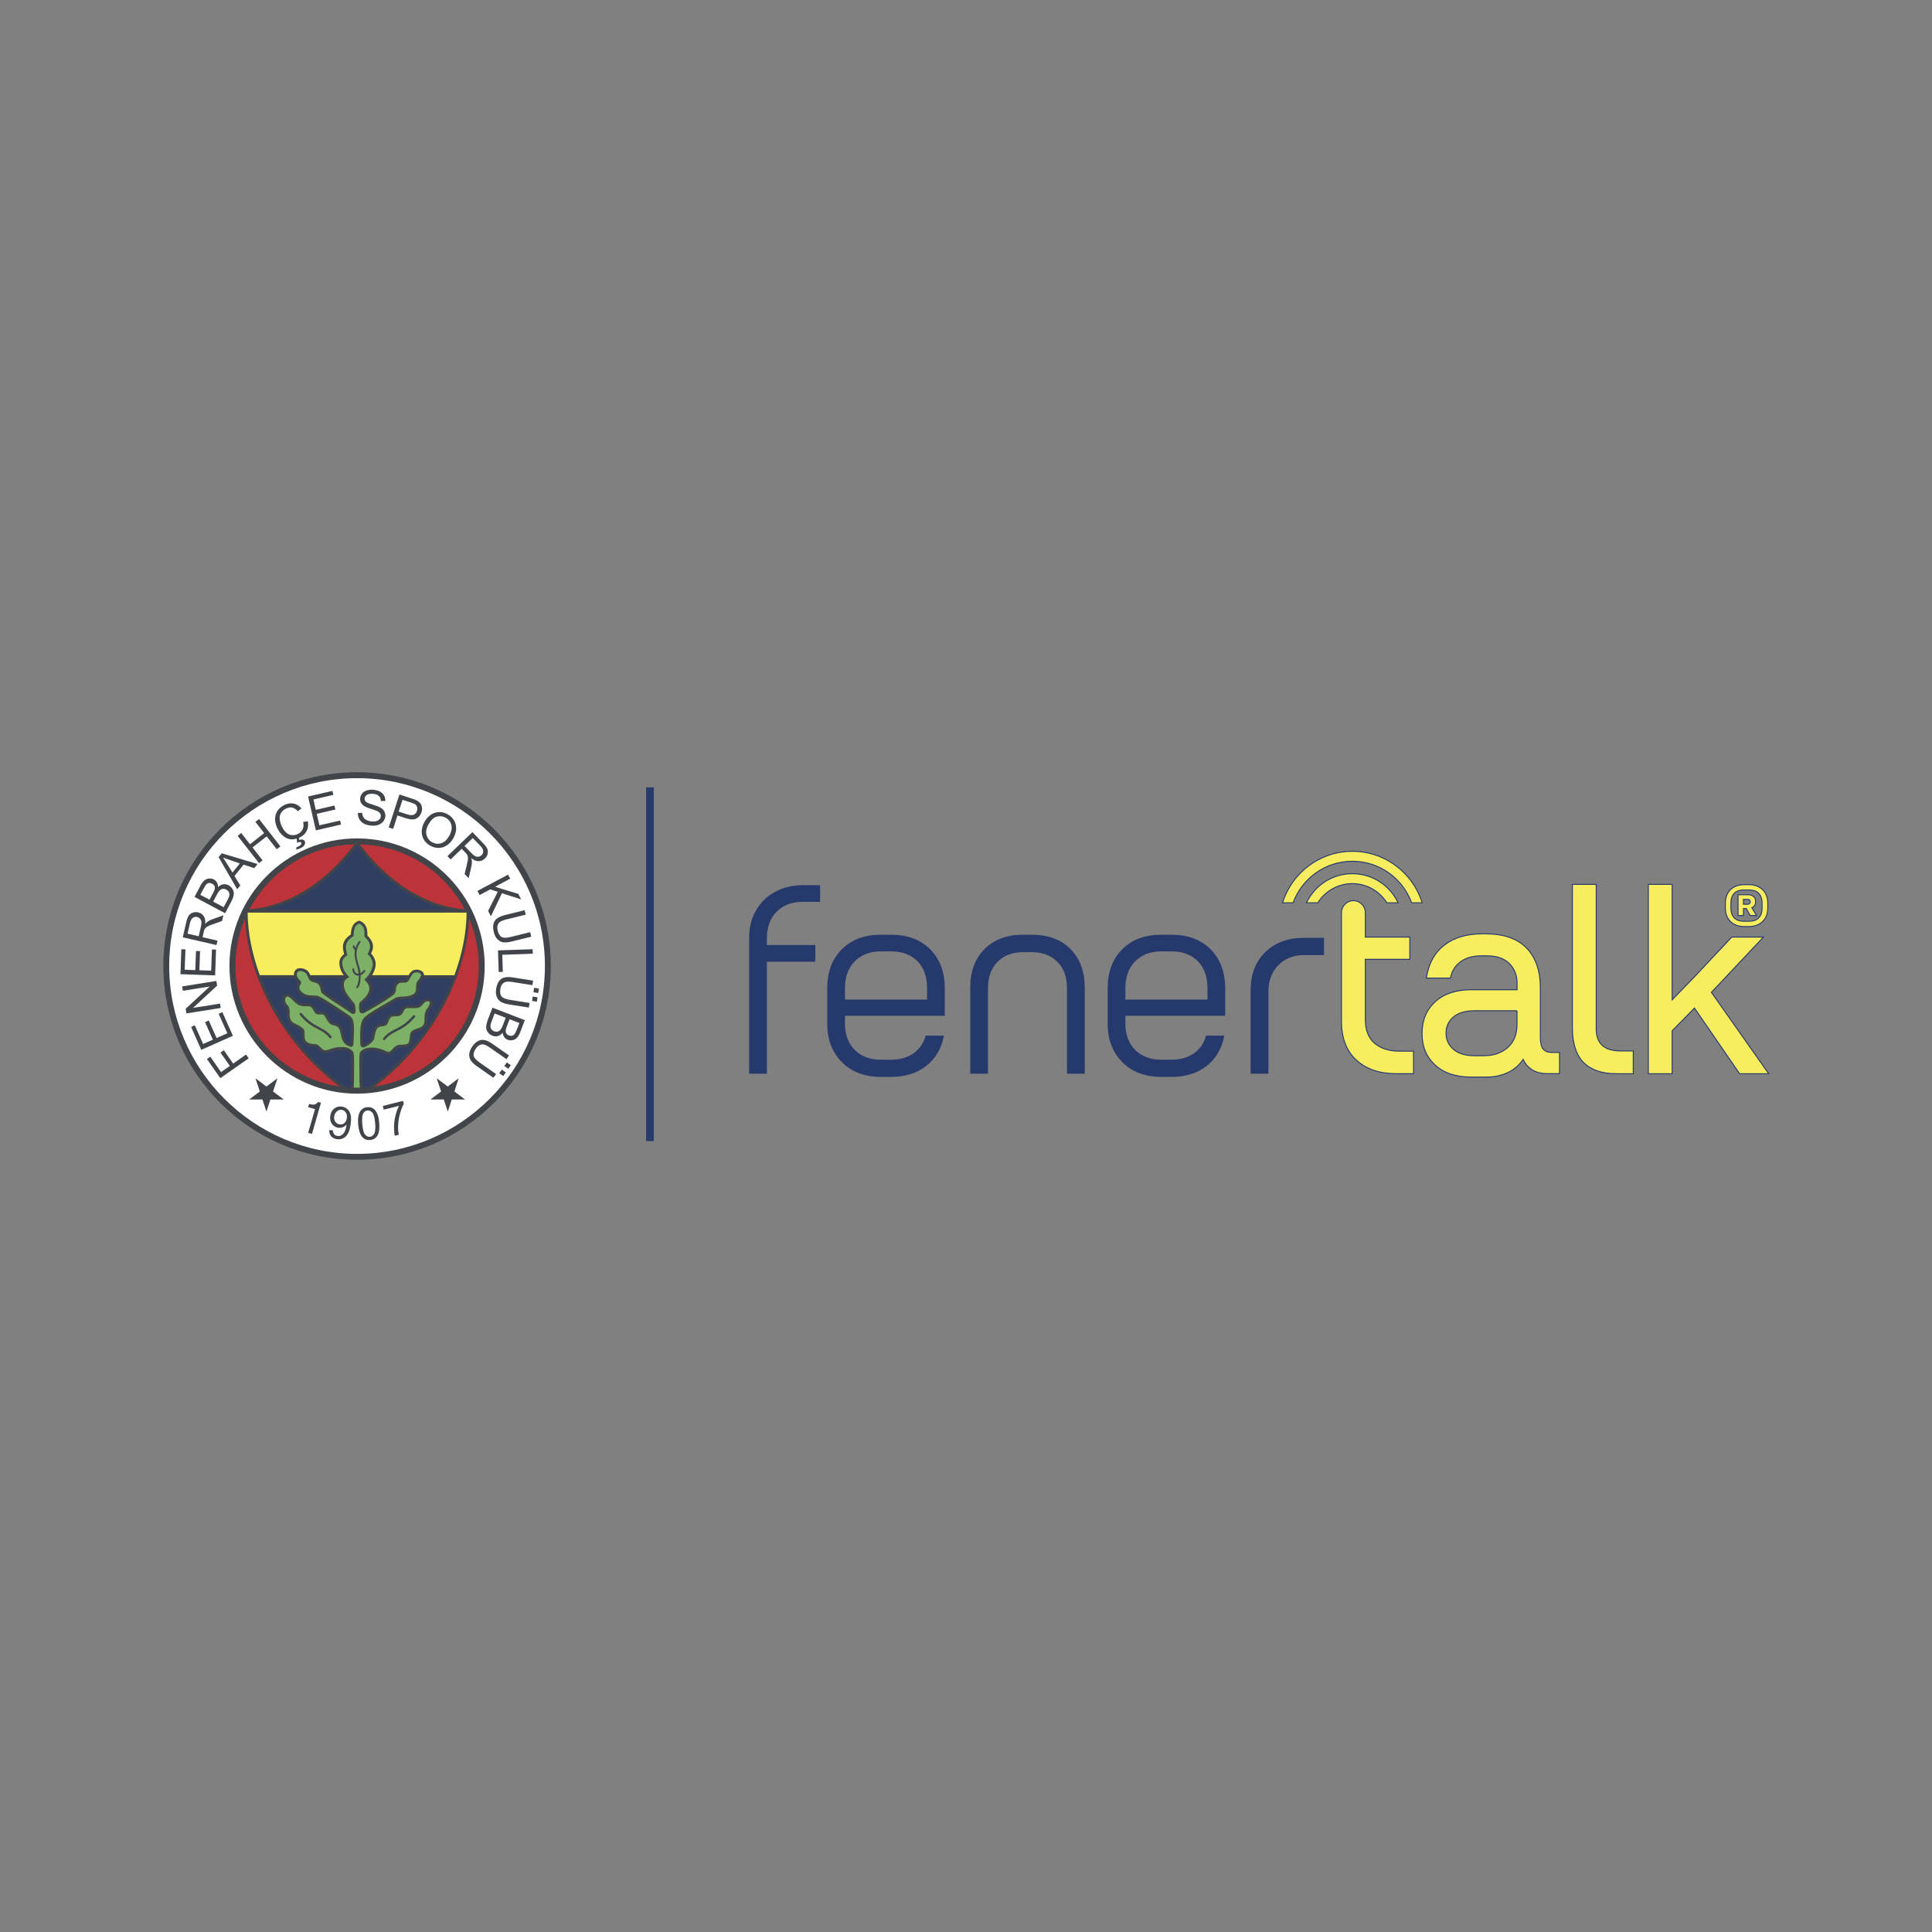 <svg xmlns="http://www.w3.org/2000/svg" id="Layer_1" data-name="Layer 1" viewBox="0 0 500 500"><rect x="0" y="0" width="500" height="500" fill="#808080" stroke="none"/><defs><style>      .cls-1 {        fill: #414549;      }      .cls-1, .cls-2, .cls-3, .cls-4, .cls-5, .cls-6 {        fill-rule: evenodd;      }      .cls-2 {        fill: #fff;      }      .cls-3 {        fill: #7cb067;      }      .cls-4, .cls-7 {        fill: #f7ed5f;      }      .cls-5 {        fill: #bc3439;      }      .cls-7 {        stroke-width: .25px;      }      .cls-7, .cls-8 {        stroke: #263a6c;        stroke-miterlimit: 10;      }      .cls-9 {        fill: #26396c;      }      .cls-6 {        fill: #303e62;      }      .cls-8 {        fill: none;        stroke-width: 2px;      }    </style></defs><g><path class="cls-1" d="M92.4,300.15c27.62,0,50.15-22.52,50.15-50.15s-22.52-50.15-50.15-50.15-50.13,22.54-50.13,50.15,22.52,50.15,50.13,50.15Z"></path><path class="cls-2" d="M92.4,298.62c26.78,0,48.62-21.85,48.62-48.62s-21.84-48.61-48.62-48.61-48.61,21.84-48.61,48.61c0,26.77,21.84,48.62,48.61,48.62Z"></path><path class="cls-1" d="M92.4,283.04c18.2,0,33.04-14.85,33.04-33.04s-14.84-33.02-33.04-33.02-33.02,14.84-33.02,33.02,14.84,33.04,33.02,33.04Z"></path><path class="cls-5" d="M64.56,235.35c5.18-9.8,15.38-16.56,27.14-16.83-3.48,4.68-7.81,8.88-12.77,11.93-2.99,1.82-6.19,3.24-9.58,4.09-1.59.4-3.17.65-4.79.81ZM87.86,281.17c-15.2-2.22-26.94-15.37-26.94-31.17,0-4.2.84-8.36,2.47-12.23.05.75.09,1.49.17,2.22.78,7.75,3.61,15.68,7.92,22.91,4.21,7.03,9.85,13.39,16.38,18.26ZM121.43,237.77c1.63,3.87,2.47,8.03,2.47,12.23,0,15.8-11.74,28.95-26.94,31.17,6.53-4.87,12.16-11.23,16.38-18.26,4.37-7.33,7.22-15.38,7.95-23.22.06-.64.11-1.28.14-1.91h0ZM93.11,218.52c11.77.26,21.98,7.03,27.16,16.83-1.35-.12-2.69-.33-4.01-.62-3.67-.82-7.16-2.32-10.36-4.28-4.96-3.05-9.29-7.25-12.79-11.93Z"></path><path class="cls-6" d="M68.75,235.44h47.33c-3.75-.84-7.29-2.36-10.56-4.37-5.1-3.13-9.55-7.45-13.11-12.27-3.55,4.82-7.98,9.15-13.1,12.27-3.27,2.01-6.81,3.53-10.56,4.37h0ZM76.26,253.1h-8.74c1.26,3.27,2.8,6.42,4.6,9.43,4.39,7.34,10.33,13.94,17.25,18.82.45.05.89.08,1.34.11.25-1.51.12-8.48.08-8.8-.31-.36-.62-.58-.98-.72-.39-.14-.86-.2-1.43-.22-.54,0-1,.05-1.43.14-.44.08-.89.22-1.43.4-.5.16-.9.31-1.34.31-.47,0-.9-.17-1.4-.65-.09-.08-.18-.16-.26-.25-.37-.37-.75-.75-1.17-.75-.47.02-.95-.04-1.4-.17-.42-.12-.81-.34-1.14-.64-.73-.7-.73-1.68-.72-2.47,0-.34,0-.62-.06-.75-.09-.2-.42-.45-.82-.68-.43-.26-.87-.48-1.32-.68-.7-.31-1.14-.84-1.4-1.46-.23-.59-.31-1.29-.3-1.96.02-.3.02-.58-.03-.82-.03-.2-.08-.37-.17-.47l-.02-.02c-.22-.25-.45-.51-.62-.84-.21-.38-.31-.8-.31-1.23,0-.42.12-.78.33-1.04.25-.33.61-.51.93-.51.78-.03,1.54.72,2.02,1.21.05.03.08.08.12.11.22.23.48.48.75.68.26.19.53.34.79.4.53.12.95.11,1.31.09h.06c.64-.02,1.1.06,1.49.31.39.23.67.61.95,1.2.31.62.56.62,1.01.62.16-.02.31-.02.5,0,1.01.05,1.26.51,1.66,1.28.06.12.12.25.2.36.16.28.3.5.45.68.14.16.26.26.37.34.17.09.33.12.51.17.31.06.67.14,1.23.5.34.22.58.53.75.89.16.34.25.72.33,1.09.17.75.3,1.41.56,1.91.25.48.64.86,1.35,1.12,0-.08.02-.16.02-.26.12-2.33.17-3.81.05-4.79-.09-.89-.34-1.34-.81-1.65-1.42-.98-2.85-1.95-4.29-2.89-1.35-.86-2.6-1.62-3.58-2.1-.18-.03-.36-.06-.54-.08-.22-.02-.4-.02-.59-.03h-.19c-.92-.02-1.77-.05-2.72-.7-.56-.39-.96-.84-1.18-1.34-.2-.48-.22-1.01.03-1.51.05-.09.09-.16.12-.22.09-.19.14-.26-.02-.42-.25-.23-.51-.54-.68-.89-.04-.05-.06-.11-.08-.17h0ZM88.86,253.1h-8.21c.2.26.5.33.81.4.31.06.64.14.98.34.26.16.51.37.72.65s.36.64.45,1.06c.03.16.05.25.06.34.06.34.11.58.53.9,1.56,1.15,3.06,2.13,4.43,3.03.98.62,1.88,1.21,2.68,1.79l-.02-.02s.03.02.05.02c.02-.17,0-.39-.03-.62-.05-.28-.1-.56-.17-.84-1.17-1.4-1.9-2.36-2.33-3.19-.47-.9-.59-1.63-.51-2.55.03-.37.14-.73.37-1.06.05-.09.12-.19.2-.26h0ZM105.31,253.1h-9.55c-.14.17-.28.34-.42.48.28.31.51.66.68,1.04.22.45.3.87.3,1.29-.02.87-.4,1.63-.95,2.32-.48.64-1.09,1.18-1.66,1.66-.1.54-.1,1.09,0,1.63.02,0,.03.01.05.03h.05s.02,0,.03-.02h.02c.19-.11.58-.33.96-.54,1.91-1.07,4.2-2.35,6.42-3.97.2-.16.33-.31.42-.5.08-.2.11-.43.11-.72.01-.4.12-.79.33-1.14.22-.36.51-.66.87-.87.4-.23.86-.23,1.29-.22.37,0,.73.02.89-.22.06-.08.11-.19.17-.28ZM93.91,281.47c.51-.03,1.03-.06,1.54-.12,6.92-4.88,12.86-11.48,17.25-18.82,1.8-3,3.34-6.16,4.6-9.43h-7.76c-.08.17-.17.33-.26.47-.17.26-.36.48-.54.7-.31.37-.33.89-.33,1.38,0,.96,0,1.91-1.54,2.52-.54.2-.95.31-1.34.37-.39.08-.75.08-1.23.09-.34.02-.67.03-.96.08s-.56.12-.82.3c-.58.34-1.24.73-1.96,1.14-2.01,1.15-4.42,2.55-5.54,3.53-.44.37-.72.81-.89,1.66-.17.92-.2,2.32-.14,4.6.02.28.02.37.02.37.03.02.2-.08.4-.17.37-.19.81-.5,1.15-.81.31-.28.53-.53.56-.65.02-.08.05-.25.08-.44.2-.98.5-2.46,1.29-2.97.39-.26.81-.33,1.24-.39.28-.03.56-.08.79-.17.11-.03.22-.31.34-.64.3-.78.65-1.73,1.93-1.77.15-.02.31-.02.47-.02.59,0,1.07,0,1.4-.65.3-.59.54-.95.9-1.18.36-.25.79-.31,1.43-.3h.17c.47.01,1.38.05,1.87-.06.36-.08.47-.2.64-.4.09-.11.19-.22.33-.36l.19-.19c.4-.42.75-.78,1.48-.76.25.02.54.05.81.19.31.17.53.47.53,1,0,.3-.12.67-.3,1.03-.18.37-.4.72-.67,1.03l-.02.02c-.09.09-.19.34-.26.65-.09.39-.16.82-.14,1.12.02.67-.02,1.28-.2,1.8-.2.58-.59,1.03-1.31,1.34-.26.12-.56.22-.82.31-.56.19-1.1.37-1.31.67-.08.11-.11.48-.16.9-.08.81-.15,1.77-.79,2.21-.33.23-.72.34-1.15.4-.42.06-.87.06-1.37.06-.22,0-.43.11-.67.25-.33.22-.64.56-.87.84-.93,1.14-1.7.79-2.64.37-.22-.09-.44-.19-.67-.28-.36-.11-.73-.23-1.13-.31-.37-.08-.76-.14-1.12-.12-.59,0-1.1.05-1.54.19-.39.12-.72.34-1.03.67-.09.59-.08,5.52-.06,6.55.01.73.05,1.46.14,2.21h0Z"></path><path class="cls-4" d="M120.74,236.19h-56.66c.06,5.34,1.18,10.81,3.16,16.18h8.83v-.06c0-.16,0-.31.03-.45.08-.44.28-.76.56-.98.28-.22.62-.31,1-.31.16-.02.31,0,.47.03.34.06.68.16,1.01.34s.62.45.86.82c.14.23.23.42.31.61h8.63c-.29-.4-.53-.83-.72-1.29-.28-.68-.44-1.42-.37-2.18.03-.42.17-.81.42-1.17.19-.28.45-.56.78-.82l-.05-.23c-.33-1.37-.75-3.16,1.79-4.82.05-.93.17-1.65.47-2.21.33-.64.81-1.07,1.57-1.35h.25c.76.28,1.31.76,1.63,1.46.31.62.42,1.42.36,2.36,2.18,2.1,1.4,3.75.96,4.64.28.3.53.64.72,1.01.28.54.44,1.12.47,1.56.05.75-.19,1.57-.54,2.32-.11.25-.25.5-.39.73h9.46c.06-.09.12-.2.19-.31.23-.37.47-.64.76-.82.3-.19.62-.28.98-.31.26-.02.54.02.79.08.31.08.61.22.84.42.23.23.4.51.42.87v.08h7.87c1.98-5.37,3.1-10.84,3.16-16.18h0Z"></path><path class="cls-3" d="M93.14,281.48c-.25.01-.48.01-.73.01-.3,0-.59,0-.87-.01.03-.36.05-1.07.06-1.43.03-.87.03-1.87.03-2.75,0-.16.02-.3.02-.44,0-.81,0-1.74-.02-2.57-.02-.82-.06-1.54-.14-1.9l-.08-.16c-.4-.5-.84-.81-1.34-1-.48-.19-1.03-.25-1.7-.26-.58-.01-1.07.05-1.57.14-.5.11-.96.25-1.52.44-.44.14-.79.28-1.1.26-.28,0-.56-.11-.9-.44l-.23-.23c-.48-.48-.98-.96-1.71-.96-.44,0-.82-.03-1.17-.14-.32-.09-.61-.25-.86-.48-.5-.47-.48-1.28-.48-1.91,0-.44,0-.81-.12-1.09-.17-.34-.61-.68-1.1-1-.47-.28-1-.53-1.42-.72-.5-.22-.82-.61-1.01-1.07-.2-.48-.25-1.07-.23-1.66,0-.31,0-.65-.05-.95-.05-.36-.16-.65-.39-.89l.02.02c-.19-.22-.39-.44-.53-.7-.14-.27-.22-.57-.22-.87,0-.25.08-.45.19-.59.11-.14.25-.23.37-.23.45-.02,1.07.59,1.48,1,.05.05.08.08.11.12.25.25.53.51.84.75.33.25.7.45,1.07.53.62.14,1.09.12,1.48.12h.06c.5-.02.84.03,1.09.19.25.16.45.44.68.9.51,1.04.92,1.04,1.68,1.03h.45c.59.03.76.36,1.04.9.06.11.12.22.22.37.17.31.36.58.53.78.19.23.37.4.56.51.28.16.5.2.73.25.25.06.54.12,1,.4.2.14.36.34.47.58.12.28.22.61.28.92.17.82.3,1.51.62,2.12.33.64.84,1.14,1.76,1.46.45.17.68.09.86-.19.12-.19.12-.4.14-.73.12-2.36.19-3.87.06-4.92-.14-1.14-.48-1.73-1.14-2.16-1.45-1-2.94-2.01-4.32-2.89-1.38-.9-2.68-1.68-3.69-2.18l-.09-.03c-.22-.04-.44-.07-.67-.09-.21-.02-.41-.03-.62-.03h-.2c-.79-.03-1.56-.05-2.32-.58-.44-.31-.76-.65-.92-1.01-.12-.3-.14-.61.02-.9.03-.06.06-.14.09-.2.3-.53.44-.76-.16-1.31-.2-.17-.39-.42-.53-.68-.11-.2-.19-.42-.19-.64,0-.11.02-.22.03-.31.03-.25.14-.42.28-.51.14-.11.34-.17.56-.17.11,0,.22.01.33.03.26.05.53.12.78.25.22.12.44.31.59.58.17.28.25.5.33.7.09.2.16.39.3.59.36.56.81.67,1.31.78.25.06.51.11.76.26.19.11.36.25.48.45.16.2.26.45.34.79.02.09.03.2.06.3.08.51.14.87.81,1.37,1.54,1.15,3.08,2.15,4.48,3.05.96.64,1.87,1.21,2.64,1.77.12.08.23.14.34.17.12.03.25.03.37,0,.13-.03.24-.12.31-.23.05-.06.06-.12.09-.19.08-.3.06-.67,0-1.06-.05-.37-.09-.82-.26-1.17-1.15-1.38-1.88-2.32-2.29-3.11-.39-.75-.5-1.37-.44-2.15.03-.25.09-.5.25-.72.28-.4.72-.62,1.14-.87-.62-.64-1.15-1.26-1.49-2.1-.23-.58-.37-1.21-.33-1.84.03-.3.12-.56.3-.81.26-.39.62-.67,1-.95-.16-.72-.39-1.42-.36-2.15.03-1.32.95-2.13,2.01-2.8.02-.75.05-1.6.37-2.29.22-.44.56-.73,1.06-.95.5.23.87.58,1.1,1.04.34.73.31,1.56.25,2.35.73.67,1.43,1.48,1.46,2.54.02.75-.36,1.35-.64,2.02.42.33.72.64.96,1.12.22.45.36.93.39,1.29.03.61-.17,1.29-.48,1.94-.42.89-.96,1.57-1.71,2.21.42.42.82.84,1.07,1.4.16.33.22.65.22.96-.02.68-.33,1.32-.78,1.88-.47.61-1.09,1.15-1.66,1.63-.23.37-.23.86-.23,1.29,0,.37.03.75.11,1.03.02.07.05.13.09.19.08.14.2.25.36.31.17.06.36.09.54.05.06-.02.14-.05.2-.09.44-.25.7-.39.96-.54,1.93-1.07,4.26-2.38,6.5-4.01.33-.23.53-.5.65-.81.12-.3.17-.62.19-.98,0-.3.09-.56.22-.78.15-.25.35-.45.59-.61.23-.14.59-.12.92-.12.59.02,1.15.03,1.52-.54.13-.21.26-.42.37-.64.11-.2.25-.44.4-.7.17-.28.34-.47.53-.59.19-.12.39-.17.64-.19.2-.01.39,0,.58.05.2.05.37.14.51.25.11.09.17.23.17.37.02.06,0,.14-.02.22-.05.22-.16.42-.3.61-.12.2-.31.42-.48.62-.5.59-.5,1.23-.5,1.87,0,.72,0,1.41-1.07,1.82-.5.2-.86.3-1.2.36-.33.05-.67.06-1.12.08-.37.01-.72.01-1.07.08-.37.06-.73.17-1.09.39-.51.31-1.2.7-1.93,1.14-2.04,1.17-4.5,2.58-5.68,3.61-.54.5-.92,1.03-1.1,2.08-.19.98-.23,2.43-.16,4.78.02.67.22.96.56,1.06.3.08.58-.06.92-.23.48-.25.92-.55,1.32-.92.4-.36.72-.75.78-1.03.03-.19.06-.31.09-.47.17-.86.42-2.15.96-2.5.25-.16.59-.2.95-.26.31-.05.62-.09.95-.22.4-.14.58-.58.76-1.06.22-.58.48-1.28,1.27-1.31.16-.02.31-.02.44-.02.86,0,1.54,0,2.07-1.06.23-.47.4-.75.62-.9h.02c.22-.14.51-.17,1.01-.17.05,0,.09.01.17.01.5.02,1.46.05,2.05-.09.59-.12.76-.33,1.04-.65.06-.09.16-.19.26-.3l.2-.2c.28-.3.51-.54.93-.53.16,0,.34.01.47.08.08.05.14.16.14.36,0,.19-.08.44-.22.72-.14.31-.34.62-.54.84l.02-.02c-.2.2-.36.58-.47,1-.11.45-.17.96-.17,1.32.02.59,0,1.12-.14,1.54-.14.39-.42.7-.92.92-.22.11-.5.2-.76.28-.67.23-1.32.45-1.67.95-.2.28-.25.73-.3,1.26-.06.65-.12,1.42-.48,1.66-.22.16-.51.23-.84.28-.36.06-.78.06-1.26.06-.37,0-.73.14-1.07.37-.4.26-.78.65-1.04.98-.58.7-1.1.47-1.77.17-.23-.11-.47-.22-.73-.3-.37-.14-.79-.25-1.21-.34-.44-.09-.87-.16-1.29-.16-.65.02-1.23.06-1.74.23-.56.18-1.05.52-1.43.96l-.08.16c-.14.61-.12,2.26-.11,3.73v.76c0,.73,0,1.56.02,2.32,0,.25.02.5.02.73.02.37.05,1.1.08,1.48h0Z"></path><path class="cls-1" d="M93.21,243.93c-.29.41-.52.85-.68,1.32-.05.16-.11.33-.14.48,0,.03-.02.06-.03.11-.05.24-.08.48-.09.72-.06,1.12.22,2.07.5,3,.22.68.42,1.38.51,2.16,0,.05,0,.09.02.14.23-.12.48-.33.73-.64.11-.16.23-.28.4-.16.17.12.09.3-.03.45-.34.45-.72.73-1.07.86.02.54-.02,1.14-.09,1.68-.09.56-.26,1.07-.51,1.46-.12.17-.31.31-.47.19-.19-.14-.05-.31.06-.48.2-.31.34-.76.44-1.24.08-.5.09-1.01.09-1.49-.23.01-.46-.02-.67-.11-.26-.1-.48-.27-.64-.5-.24-.29-.36-.65-.33-1.03.02-.17.08-.33.28-.28.22.03.2.17.19.36,0,.23.08.47.22.65.12.14.28.27.47.34.14.05.28.08.45.06-.01-.06-.01-.14-.03-.2-.08-.75-.28-1.42-.48-2.08-.3-.98-.59-1.96-.53-3.16.02-.23.05-.44.08-.65-.11-.09-.21-.2-.3-.31-.11-.16-.19-.3-.25-.58-.03-.12-.05-.3.17-.34.2-.05.26.11.3.23.05.2.09.3.17.39.01.02.03.04.05.06.03-.08.06-.17.09-.26.17-.5.42-.95.73-1.42.06-.11.2-.2.36-.09.14.09.13.25.05.36h0ZM107.38,263.24c-1.76,2.12-3.33,2.91-4.71,3.62-1.12.58-2.12,1.09-3.02,2.22-.09.12-.31.16-.44.05s-.14-.31-.05-.42c.98-1.24,2.04-1.79,3.22-2.4,1.34-.68,2.83-1.46,4.53-3.48.09-.11.3-.14.44-.03.12.11.14.31.03.44h0ZM78.08,262.24c1.7,2.1,3.19,2.88,4.53,3.58,1.17.62,2.21,1.17,3.17,2.41.09.12.12.31-.05.44-.16.09-.34.06-.44-.06-.87-1.14-1.87-1.66-2.97-2.24-1.38-.73-2.96-1.54-4.73-3.73-.1-.14-.08-.32.05-.44.12-.11.34-.08.44.05h0ZM129.86,276.82l1.03.72-.65.93-1.03-.72.65-.93h0ZM131.17,274.95l1.03.72-.65.93-1.03-.72.65-.93h0ZM128.38,277.97l-.68.96-4.25-2.97c-.73-.51-1.26-1.01-1.57-1.48-.33-.47-.47-1.03-.44-1.65.03-.62.3-1.29.79-2.01.48-.68,1-1.17,1.54-1.43.54-.28,1.1-.34,1.68-.22.59.12,1.26.47,2.04,1.01l4.25,2.97-.67.96-4.25-2.97c-.64-.44-1.15-.72-1.54-.81-.38-.09-.77-.05-1.12.12-.37.17-.7.47-1,.89-.5.72-.68,1.34-.58,1.88.11.53.62,1.1,1.54,1.76l4.25,2.97h0ZM137.88,257.9l1.24.2-.19,1.14-1.23-.2.17-1.14ZM138.24,255.65l1.24.2-.19,1.14-1.23-.2.17-1.14ZM137.06,259.58l-.19,1.18-5.12-.81c-.89-.14-1.57-.36-2.07-.64-.5-.3-.85-.72-1.1-1.29-.25-.59-.3-1.31-.17-2.15.14-.84.39-1.49.76-1.98.34-.47.85-.8,1.42-.93.58-.14,1.34-.14,2.27.02l5.12.81-.19,1.17-5.1-.81c-.78-.12-1.35-.14-1.74-.05-.39.08-.7.28-.96.59-.25.33-.42.73-.5,1.24-.14.86-.03,1.51.3,1.93.34.44,1.06.73,2.16.9l5.12.81h0ZM128.88,245.96l8.96-.31.05,1.17-7.9.28.14,4.42-1.06.03-.19-5.58ZM137.2,241.26l.28,1.15-5.02,1.24c-.87.22-1.6.3-2.16.23-.56-.08-1.07-.33-1.52-.76-.45-.44-.78-1.07-.98-1.91-.22-.81-.23-1.52-.08-2.1.14-.59.45-1.07.93-1.42.48-.36,1.18-.65,2.1-.89l5.02-1.24.3,1.15-5.02,1.24c-.76.19-1.29.4-1.62.62-.32.22-.55.56-.65.93-.11.39-.09.84.03,1.34.2.84.54,1.4,1.03,1.66.47.26,1.24.26,2.35-.02l5.02-1.24h0ZM123.56,230.57l7.92-4.21.56,1.04-3.92,2.1,6.02,1.84.75,1.42-4.98-1.6-2.86,5.97-.73-1.38,2.5-4.96-1.94-.62-2.75,1.46-.56-1.04h0ZM92.61,210.38l1.14-.02c.02.45.11.82.28,1.12.19.31.47.56.85.76.39.2.84.33,1.35.36.45.03.86,0,1.21-.11.36-.11.62-.28.81-.5.19-.23.3-.48.31-.76.02-.28-.05-.53-.2-.75-.14-.22-.4-.42-.76-.58-.23-.12-.75-.3-1.56-.56-.81-.25-1.38-.48-1.7-.67-.4-.26-.72-.56-.9-.9-.19-.35-.27-.74-.23-1.14.03-.45.19-.87.48-1.24.28-.37.67-.64,1.18-.81.5-.17,1.06-.23,1.67-.2.65.05,1.23.2,1.73.45.5.25.86.59,1.11,1.03.25.44.36.92.34,1.43l-1.14.02c-.03-.58-.2-1.01-.54-1.32-.33-.33-.84-.5-1.52-.54-.72-.05-1.25.05-1.59.28-.34.23-.53.54-.56.92-.03.33.08.59.3.81.2.23.79.48,1.74.76.93.3,1.59.53,1.93.72.51.28.87.61,1.09,1,.23.39.33.82.3,1.29-.04.48-.22.94-.51,1.32-.3.4-.72.7-1.25.9-.53.2-1.1.28-1.74.23-.81-.06-1.48-.22-2.01-.5-.53-.28-.93-.67-1.21-1.15-.28-.5-.41-1.06-.39-1.65h0ZM81.75,214.88l-2.02-8.74,6.31-1.46.23,1.03-5.15,1.2.61,2.68,4.84-1.12.23,1.03-4.82,1.12.68,2.97,5.37-1.23.23,1.03-6.52,1.51h0ZM79.34,215.11c.39-.73.5-1.59.33-2.58l-1.21.2c.16.76.11,1.4-.16,1.94s-.7.95-1.31,1.21c-.49.22-1.04.3-1.57.23-.54-.06-1.03-.31-1.46-.75-.44-.42-.81-1-1.12-1.68-.23-.54-.39-1.1-.44-1.7-.06-.58.05-1.12.34-1.62.3-.48.75-.87,1.38-1.15.54-.25,1.06-.31,1.54-.2.48.12.95.42,1.4.93l.96-.72c-.56-.67-1.21-1.07-1.96-1.24-.75-.17-1.52-.08-2.35.3-.72.33-1.31.78-1.76,1.37-.45.61-.7,1.29-.75,2.07-.05.79.12,1.6.5,2.46.36.78.82,1.45,1.42,2.01.59.54,1.24.89,1.96,1,.53.08,1.09.02,1.71-.16l.1,1.08c.26-.11.47-.19.61-.2.12-.02.23,0,.3.03.06.04.11.09.14.16.22.45-.45.87-.72.98-.11.05-.28.12-.53.22l-.02.59c.37-.09.73-.22,1.07-.37.54-.23.9-.53,1.07-.86.17-.33.2-.64.08-.92-.09-.2-.25-.34-.48-.42-.23-.09-.51-.08-.96.06l-.05-.58s.05-.02.08-.03c.85-.37,1.48-.93,1.85-1.66h0ZM67.02,223.37l-5.52-7.06.93-.73,2.27,2.91,3.67-2.88-2.27-2.91.95-.73,5.52,7.08-.95.73-2.6-3.33-3.67,2.86,2.6,3.33-.93.73h0ZM68.96,281.19l2.85-2.13-1.14,3.41,2.75,2.07h-3.44l-1.03,3.14-1.03-3.14h-3.42l2.74-2.07-1.12-3.41,2.83,2.13h0ZM99.31,287.17l-.25-.95,5.24-1.31.2.78c-.37.67-.72,1.52-1,2.57-.28,1.01-.43,2.05-.47,3.1-.03.73.03,1.51.17,2.32l-1.03.26c-.14-.64-.2-1.45-.2-2.41.02-.96.15-1.91.39-2.86.23-.95.53-1.77.9-2.47l-3.97.98h0ZM80.74,293.46l-.98-.3,1.76-6.11-1.77-.53.25-.82c1.07.28,1.65.31,2.33-.51l.73.2-2.32,8.07h0ZM115.88,281.19l-2.86-2.13,1.14,3.41-2.75,2.07h3.44l1.04,3.14,1.03-3.14h3.42l-2.74-2.07,1.1-3.41-2.82,2.13ZM64.38,273.88l-7.36,5.15-3.47-4.96.87-.61,2.78,4,2.29-1.6-2.43-3.44.87-.62,2.41,3.45,3.34-2.33.68.96h0ZM55.67,252.43l-8.97-.31.23-6.46,1.06.03-.19,5.27,2.74.11.19-4.95,1.04.02-.17,4.96,3.05.11.2-5.49,1.06.03-.23,6.67ZM57.1,260.87l-8.85,1.4-.2-1.2,6.22-5.76-6.95,1.1-.17-1.12,8.85-1.42.19,1.21-6.22,5.76,6.97-1.1.17,1.12ZM60.29,268.06l-8.2,3.64-2.63-5.93.96-.42,2.15,4.84,2.52-1.12-2.02-4.53.96-.43,2.02,4.54,2.78-1.24-2.24-5.04.96-.42,2.72,6.11h0ZM92.7,291.03c-.08-1-.05-1.79.11-2.41.14-.61.4-1.1.78-1.46s.86-.58,1.46-.62c.45-.03.84.01,1.2.17.36.14.65.39.9.7.25.33.45.72.62,1.2.17.47.3,1.12.36,1.94.09.98.06,1.77-.09,2.4-.14.61-.4,1.1-.78,1.46-.37.36-.85.58-1.46.62-.81.08-1.46-.16-1.98-.7-.61-.64-.98-1.74-1.12-3.3h0ZM93.76,290.94c.12,1.37.36,2.26.72,2.68.36.44.78.62,1.24.58.47-.03.84-.3,1.12-.78.28-.48.36-1.4.25-2.77-.12-1.37-.36-2.27-.72-2.69-.37-.42-.78-.61-1.26-.56-.47.03-.82.26-1.07.68-.31.54-.4,1.49-.28,2.86ZM85.16,292.48l.98.03c.03.47.14.81.36,1.06.2.23.5.37.86.42.31.03.59,0,.86-.12.25-.11.47-.28.64-.5.19-.22.36-.53.51-.92.14-.4.25-.81.3-1.23,0-.05.02-.11.02-.2-.24.3-.56.54-.92.68-.39.16-.78.22-1.18.16-.7-.08-1.24-.4-1.66-.95-.4-.56-.56-1.24-.47-2.05.11-.86.44-1.49,1-1.94.56-.45,1.21-.64,1.96-.54.54.06,1.01.28,1.43.62.4.34.68.79.86,1.37.17.56.19,1.35.06,2.36-.12,1.06-.34,1.9-.65,2.49-.31.61-.72,1.04-1.2,1.31-.5.28-1.06.37-1.66.3-.65-.08-1.15-.33-1.52-.73-.36-.4-.54-.95-.54-1.6h0ZM89.76,289.32c.08-.58-.02-1.06-.3-1.45-.26-.37-.62-.59-1.06-.65-.45-.05-.87.09-1.24.42-.39.33-.61.78-.68,1.37-.06.53.05.98.33,1.34.27.36.67.6,1.12.65.47.05.87-.06,1.21-.36.34-.3.56-.73.62-1.32h0ZM61.39,230.15l-4.81-8.32.81-1,9.29,2.78-.86,1.06-2.77-.9-2.36,2.92,1.49,2.47-.79.98h0ZM60.16,225.81l1.91-2.36s-3.9-1.31-4.37-1.51c.37.45,2.46,3.87,2.46,3.87h0ZM58.26,236.34l-7.92-4.22,1.57-2.97c.33-.61.67-1.04,1.01-1.32.34-.27.76-.44,1.2-.47.45-.03.86.05,1.21.23.34.19.62.46.81.79.2.34.3.75.28,1.21.4-.4.84-.64,1.31-.72.48-.08.95,0,1.42.25.36.18.67.45.9.78.23.33.37.65.44.98.05.33.02.68-.08,1.07-.09.39-.28.84-.54,1.35l-1.6,3.02h0ZM57.87,234.79l1.06-1.96c.17-.34.3-.59.34-.73.08-.26.12-.51.11-.73-.02-.22-.09-.42-.23-.64-.15-.22-.35-.39-.59-.5-.28-.16-.59-.22-.89-.19s-.56.16-.79.39c-.23.22-.48.58-.75,1.09l-.96,1.82,2.71,1.45h0ZM54.22,232.84l.92-1.71c.25-.45.39-.81.44-1.04.06-.31.05-.58-.08-.81-.11-.23-.3-.42-.58-.58-.26-.14-.53-.2-.79-.19-.26.03-.51.14-.7.33-.2.2-.45.58-.75,1.15l-.84,1.59,2.38,1.26ZM56.04,244.59l-8.74-2.02.9-3.87c.17-.78.39-1.35.64-1.73.25-.36.61-.62,1.06-.78.45-.16.92-.17,1.4-.06.62.16,1.1.47,1.43.96.33.5.47,1.18.39,2.05.22-.28.4-.47.59-.59.39-.28.86-.5,1.38-.7l2.72-.96-.33,1.45-2.08.75c-.61.2-1.07.39-1.4.54s-.58.31-.72.45c-.16.16-.28.31-.36.48-.06.12-.12.33-.19.64l-.31,1.34,3.87.9-.27,1.15h0ZM51.42,242.3l.58-2.49c.12-.53.17-.95.12-1.28-.05-.33-.16-.59-.37-.79-.19-.22-.45-.36-.73-.42-.4-.09-.78-.03-1.12.22-.33.23-.58.68-.73,1.32l-.64,2.77,2.89.67h0ZM115.8,221.57l6.46-6.22,2.75,2.86c.56.58.93,1.06,1.1,1.48.17.4.19.84.08,1.31-.12.47-.36.86-.72,1.21-.47.44-.98.65-1.59.67-.61,0-1.25-.26-1.93-.79.11.33.17.61.17.82.02.47-.05.98-.17,1.54l-.67,2.82-1.04-1.07.53-2.16c.14-.62.23-1.1.3-1.46.05-.36.05-.65,0-.86-.03-.2-.1-.39-.2-.56-.06-.11-.22-.28-.42-.5l-.96-1-2.86,2.77-.83-.86ZM120.23,218.94l1.77,1.84c.37.39.72.67,1,.81.3.14.59.17.87.12.3-.06.54-.19.75-.39.31-.3.45-.65.43-1.06-.02-.42-.26-.86-.72-1.34l-1.98-2.04-2.13,2.05h0ZM109.79,212.83c.72-1.31,1.63-2.13,2.74-2.47,1.1-.36,2.22-.22,3.33.39.72.4,1.27.93,1.66,1.6s.56,1.4.53,2.19c-.03.78-.28,1.57-.71,2.35-.44.81-1,1.43-1.67,1.87-.67.45-1.38.68-2.15.68-.76,0-1.51-.21-2.18-.58-.73-.42-1.31-.95-1.68-1.63-.38-.66-.56-1.43-.51-2.19.05-.79.25-1.52.64-2.21h0ZM110.85,213.43c-.53.95-.68,1.84-.48,2.66.22.82.7,1.45,1.46,1.88.79.42,1.59.51,2.4.23.81-.26,1.49-.9,2.05-1.91.36-.64.54-1.26.61-1.85.05-.59-.08-1.14-.34-1.63s-.67-.89-1.18-1.17c-.73-.4-1.51-.51-2.32-.3-.81.2-1.54.9-2.19,2.08ZM100.6,214.15l2.77-8.54,3.22,1.06c.58.17,1,.34,1.27.5.39.2.7.45.92.75.22.28.36.62.42,1.04.06.4.02.82-.12,1.24-.23.72-.65,1.26-1.29,1.62-.62.34-1.54.33-2.74-.06l-2.19-.72-1.12,3.47-1.14-.36ZM103.18,210.04l2.21.72c.73.23,1.29.26,1.68.09.4-.17.68-.5.84-1,.11-.36.12-.7.03-1.01-.11-.31-.28-.56-.56-.73-.17-.11-.51-.25-1.03-.42l-2.18-.7-1,3.05h0ZM127.45,260.79l8.38,3.22-1.21,3.14c-.25.64-.53,1.12-.84,1.43-.33.33-.7.53-1.13.61-.44.09-.84.06-1.23-.09-.36-.14-.67-.36-.9-.67-.25-.33-.39-.72-.44-1.18-.34.45-.73.75-1.2.87-.47.15-.98.12-1.43-.08-.39-.14-.72-.37-1-.67-.28-.3-.45-.59-.54-.9s-.11-.68-.06-1.07c.05-.4.17-.87.37-1.41l1.23-3.19h0ZM128.01,262.29l-.79,2.08c-.14.36-.22.61-.25.76-.05.28-.06.51-.02.73.03.22.14.41.3.61.17.19.37.33.65.44.31.11.61.14.9.06.3-.06.53-.23.73-.48.2-.23.4-.64.62-1.17l.73-1.93-2.88-1.1h0ZM131.88,263.77l-.7,1.82c-.19.48-.28.85-.31,1.09-.02.31.05.58.19.79.14.22.34.39.64.5.28.11.54.14.81.08.26-.05.48-.19.65-.4.17-.22.37-.62.61-1.23l.65-1.66-2.53-.98h0Z"></path></g><g><g><g><g><path class="cls-9" d="M200.61,230.79c-2.11,1.14-3.78,2.76-4.96,4.82-1.18,2.06-1.78,4.42-1.78,7.01v35.26h4.6v-28.99h12.54v-4.32h-12.54v-1.68c0-2.93.85-5.27,2.53-6.96,1.68-1.68,3.95-2.53,6.75-2.53h4.49v-4.32h-4.49c-2.63,0-5.03.57-7.14,1.71Z"></path><path class="cls-9" d="M230.64,241.9h-2.67c-4.2,0-7.6,1.27-10.11,3.77-2.5,2.5-3.77,5.9-3.77,10.11v9.11c0,4.11,1.28,7.48,3.8,10,2.52,2.53,5.91,3.81,10.07,3.81h2.67c3.6,0,6.64-.94,9.02-2.79,2.39-1.85,3.93-4.42,4.58-7.61l.06-.29h-4.73l-.05.18c-.53,1.86-1.58,3.34-3.13,4.43-1.55,1.08-3.49,1.63-5.75,1.63h-2.67c-2.8,0-5.07-.85-6.75-2.53-1.68-1.68-2.53-3.97-2.53-6.82v-2.02h25.83v-7.09c0-4.2-1.27-7.61-3.77-10.11-2.5-2.5-5.9-3.77-10.11-3.77ZM227.97,246.22h2.67c2.84,0,5.12.85,6.78,2.53,1.66,1.68,2.5,4,2.5,6.89v3.05h-21.24v-3.05c0-2.84.85-5.15,2.53-6.85,1.68-1.7,3.95-2.57,6.75-2.57Z"></path><path class="cls-9" d="M267.03,241.9h-2.33c-4.11,0-7.44,1.25-9.9,3.7-2.46,2.46-3.7,5.81-3.7,9.97v22.31h4.6v-22.24c0-2.8.83-5.06,2.47-6.72,1.63-1.66,3.88-2.5,6.68-2.5h2.06c2.84,0,5.11.84,6.75,2.5,1.64,1.66,2.47,3.92,2.47,6.72v22.24h4.6v-22.31c0-4.16-1.25-7.51-3.7-9.97-2.46-2.46-5.81-3.7-9.97-3.7Z"></path><path class="cls-9" d="M303.21,241.9h-2.67c-4.2,0-7.6,1.27-10.11,3.77-2.5,2.5-3.77,5.9-3.77,10.11v9.11c0,4.11,1.28,7.48,3.8,10,2.52,2.53,5.91,3.81,10.07,3.81h2.67c3.6,0,6.64-.94,9.02-2.79,2.39-1.85,3.93-4.42,4.58-7.61l.06-.29h-4.73l-.05.18c-.53,1.86-1.58,3.34-3.13,4.43-1.55,1.08-3.49,1.63-5.75,1.63h-2.67c-2.8,0-5.07-.85-6.75-2.53-1.68-1.68-2.53-3.97-2.53-6.82v-2.02h25.83v-7.09c0-4.2-1.27-7.61-3.77-10.11-2.5-2.5-5.9-3.77-10.11-3.77ZM300.54,246.22h2.67c2.84,0,5.12.85,6.78,2.53,1.66,1.68,2.5,4,2.5,6.89v3.05h-21.24v-3.05c0-2.84.85-5.15,2.53-6.85,1.68-1.7,3.95-2.57,6.75-2.57Z"></path><path class="cls-9" d="M327.43,246.42c-2.5,2.46-3.77,5.77-3.77,9.83v21.62h4.6v-21.21c0-2.8.86-5.11,2.57-6.86,1.7-1.75,3.96-2.63,6.71-2.63h5.11v-4.46h-5.24c-4.11,0-7.47,1.25-9.97,3.7Z"></path></g><path class="cls-7" d="M355.76,270.01c-1.6-1.34-2.41-3.41-2.41-6.15v-15.59h11.51v-5.76h-11.51v-6.33c0-1.7-1.38-3.09-3.09-3.09h0c-1.7,0-3.09,1.38-3.09,3.09v28.16c0,4.3,1.29,7.67,3.85,10.01,2.55,2.34,6.01,3.52,10.31,3.52h4.49v-5.83h-3.67c-2.63,0-4.77-.68-6.39-2.03Z"></path><path class="cls-7" d="M399.34,271.49h0c-.47-.61-.7-1.71-.7-3.25v-12.61c0-4.39-1.2-7.84-3.56-10.28-2.37-2.44-5.93-3.67-10.59-3.67h-.96c-3.92,0-7.17.96-9.67,2.86-2.51,1.9-4.08,4.7-4.68,8.31l-.05.28h6.24l.04-.19c.35-1.67,1.22-3.02,2.58-4.04,1.37-1.01,3.16-1.53,5.34-1.53h1.58c2.43,0,4.35.67,5.69,1.99,1.34,1.32,2.02,3.03,2.02,5.1v1.68h-11.82c-3.97,0-7.13,1.05-9.38,3.11-2.26,2.07-3.4,4.84-3.4,8.23s1.14,6.09,3.4,8.16c2.25,2.07,5.41,3.11,9.38,3.11h3.84c2.13,0,4.07-.42,5.76-1.26,1.56-.77,2.83-1.89,3.79-3.32.48,1.07,1.2,1.94,2.14,2.58,1.06.73,2.46,1.11,4.15,1.11h3.12v-5.49h-1.95c-1.07,0-1.82-.29-2.27-.9ZM392.6,261.57v3.53c0,2.57-.8,4.58-2.39,5.99-1.59,1.41-3.68,2.13-6.21,2.13h-2.4c-2.35,0-4.19-.56-5.46-1.65-1.26-1.09-1.9-2.5-1.9-4.2s.62-3.09,1.9-4.17c1.27-1.08,3.11-1.62,5.46-1.62h11Z"></path><path class="cls-7" d="M413.1,266.19v-37.31h-6.17v37.04c0,4.07.97,7.11,2.88,9.04,1.91,1.93,4.76,2.92,8.46,2.92h4.42v-5.9h-3.26c-4.26,0-6.34-1.89-6.34-5.79Z"></path><polygon class="cls-7" points="442.91 256.82 456.38 242.51 448.18 242.51 438.65 252.66 432.76 258.74 432.76 228.88 426.59 228.88 426.59 277.88 432.76 277.88 432.76 266.77 438.52 260.88 450.21 277.88 457.73 277.88 442.91 256.82"></polygon><g><path class="cls-7" d="M349.98,226.11c-5.23,0-9.76,3.08-11.85,7.53h2.92c1.86-2.97,5.17-4.96,8.93-4.96s7.07,1.98,8.93,4.96h2.92c-2.09-4.45-6.62-7.53-11.85-7.53Z"></path><path class="cls-7" d="M349.98,220.32c-8.48,0-15.67,5.61-18.05,13.32h2.72c2.28-6.26,8.3-10.75,15.34-10.75s13.06,4.49,15.34,10.75h2.72c-2.38-7.71-9.57-13.32-18.05-13.32Z"></path></g></g><path class="cls-7" d="M447.84,238.48c-.88-.87-1.32-2.04-1.32-3.52v-1.18c0-1.47.44-2.64,1.32-3.52.88-.87,2.07-1.31,3.58-1.31h1.18c1.49,0,2.68.44,3.57,1.31.89.87,1.33,2.04,1.33,3.52v1.18c0,1.47-.44,2.64-1.33,3.52-.89.87-2.08,1.31-3.57,1.31h-1.18c-1.5,0-2.7-.44-3.58-1.31ZM448.82,237.54c.58.58,1.41.88,2.5.88h1.37c1.07,0,1.9-.29,2.47-.88.58-.58.86-1.42.86-2.51v-1.32c0-1.09-.29-1.92-.86-2.51-.58-.58-1.4-.88-2.47-.88h-1.37c-1.09,0-1.92.29-2.5.88-.58.58-.86,1.42-.86,2.51v1.32c0,1.09.29,1.92.86,2.51ZM449.81,231.55h2.54c.62,0,1.11.15,1.46.46.35.3.53.7.53,1.2v.24c0,.34-.09.63-.26.89-.18.26-.41.45-.7.58l1.2,2.02h-1.63l-1.01-1.82h-.74v1.82h-1.39v-5.38ZM452.28,234.02c.21,0,.37-.05.49-.16.12-.1.18-.24.18-.42v-.14c0-.18-.06-.31-.18-.41-.12-.1-.28-.14-.49-.14h-1.08v1.27h1.08Z"></path></g><line class="cls-8" x1="168.21" y1="203.77" x2="168.21" y2="295.31"></line></g></svg>